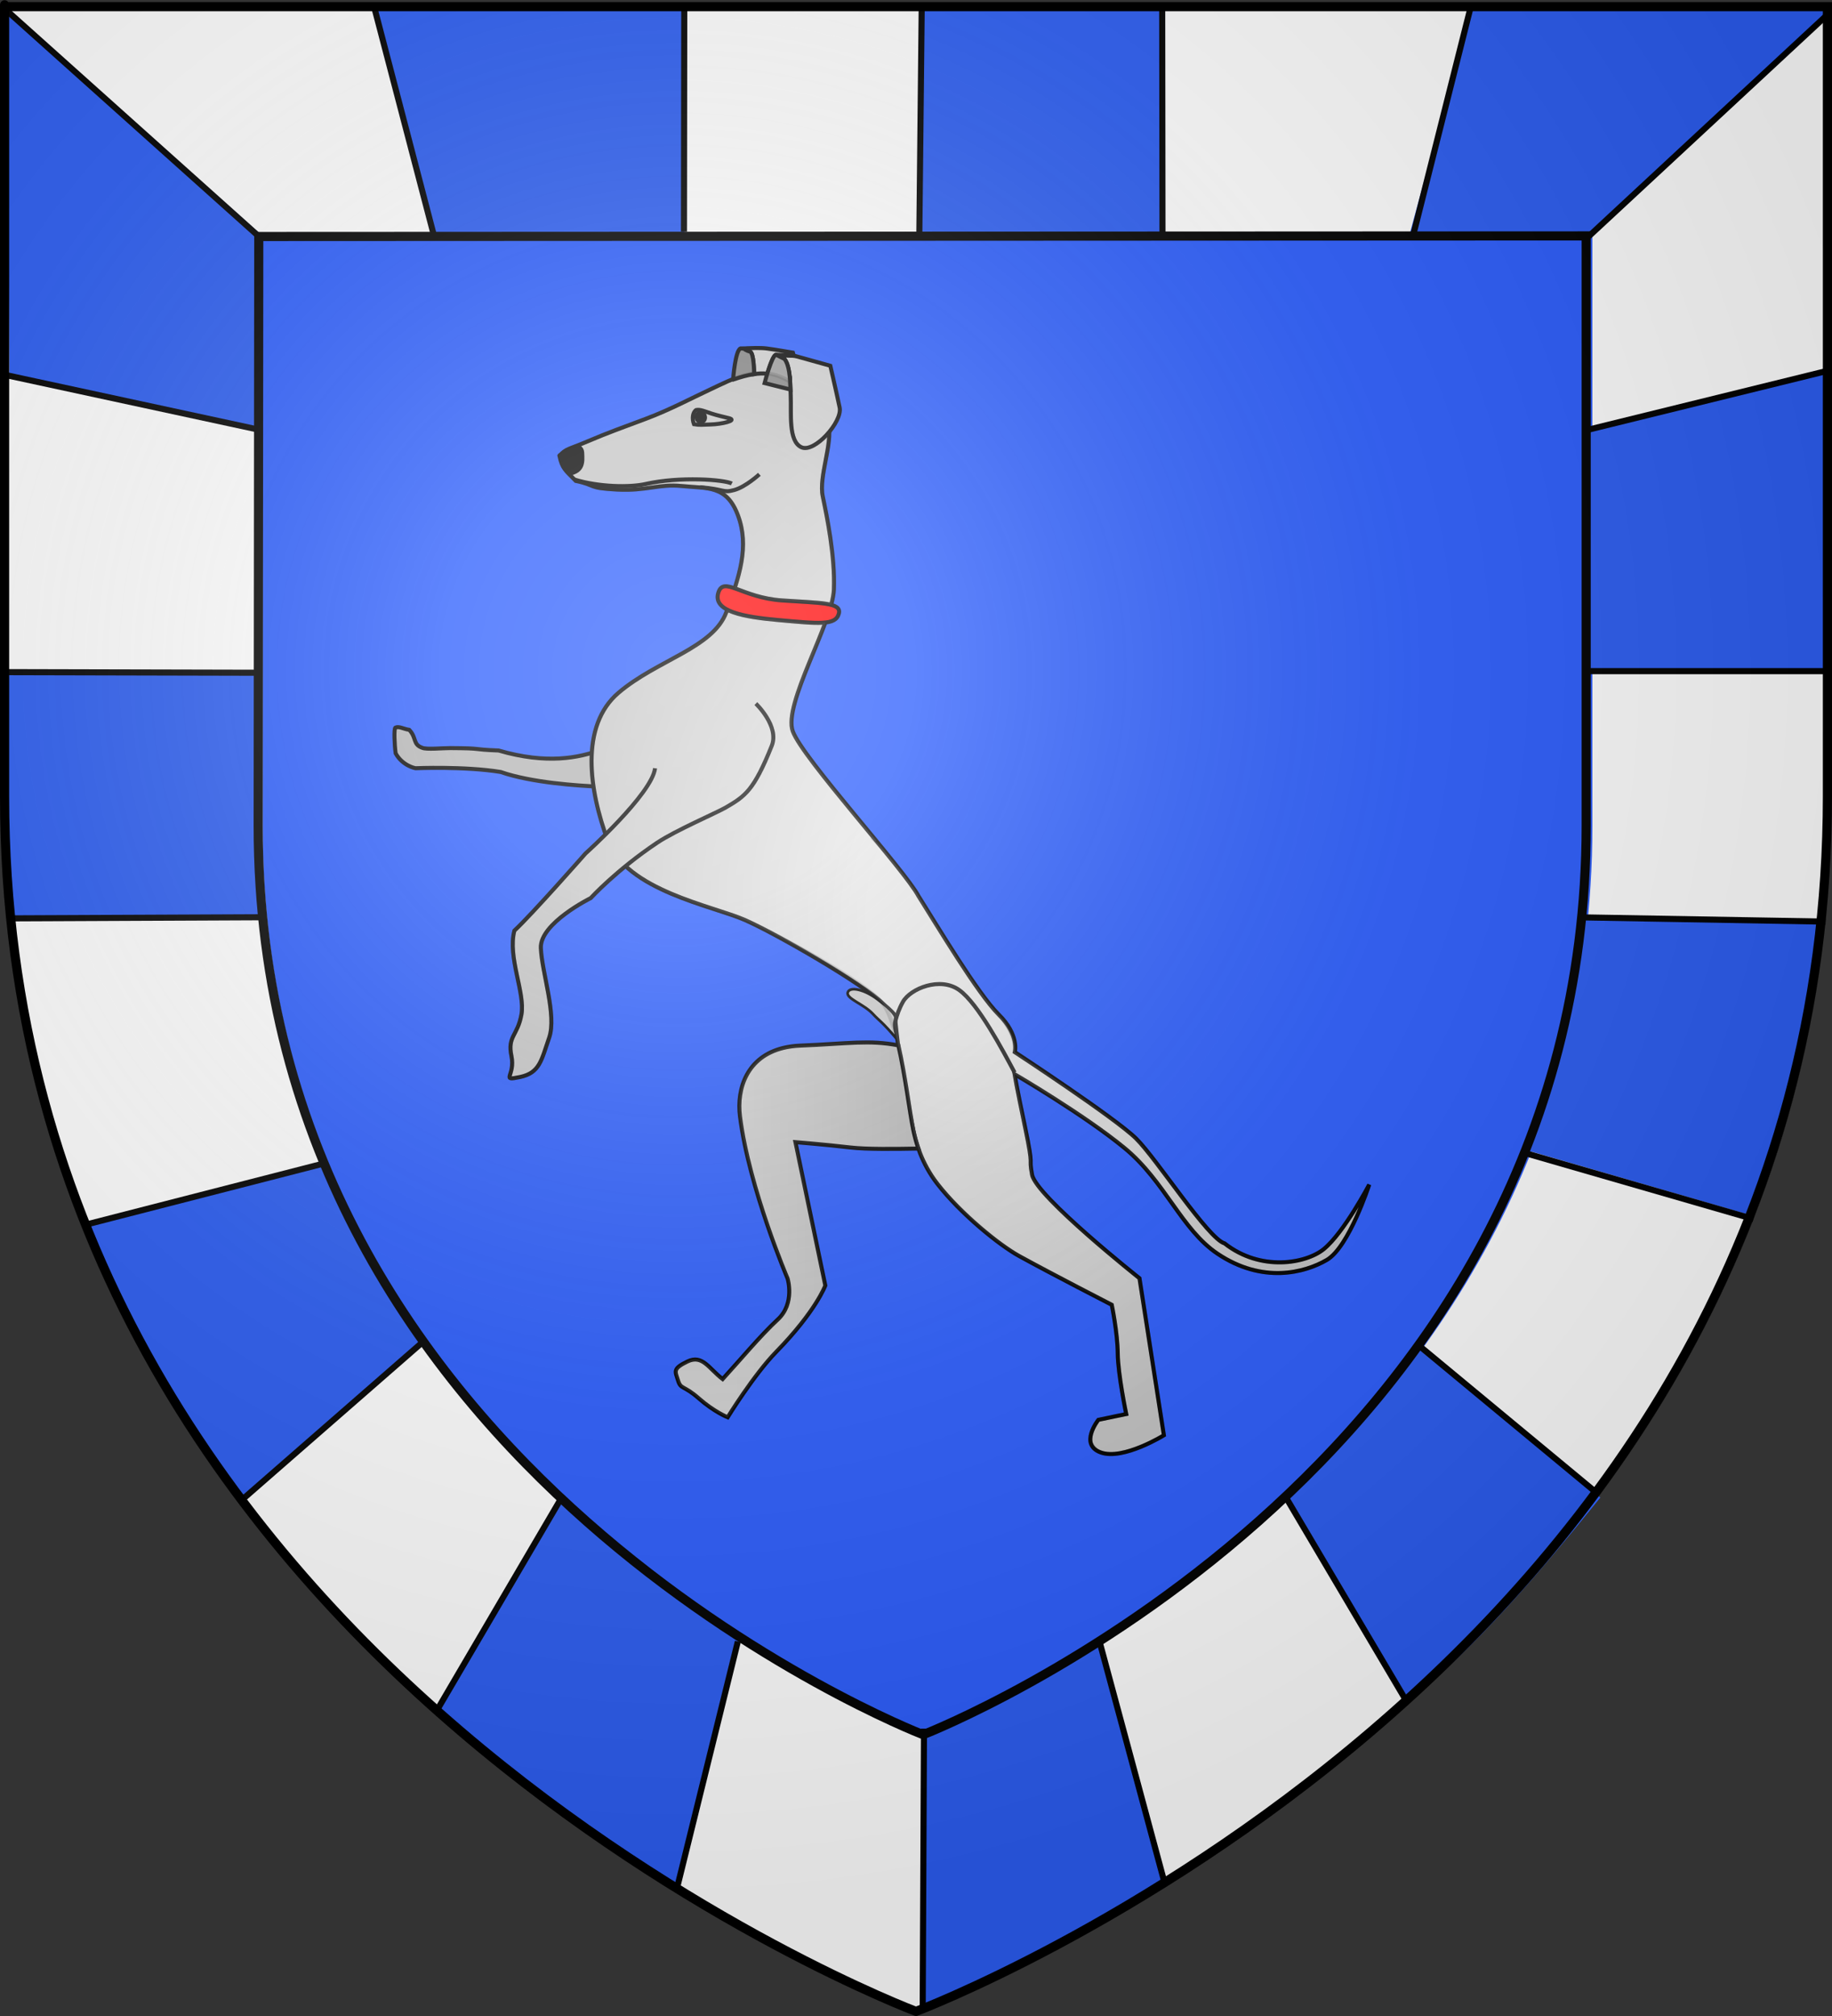 <?xml version="1.0" encoding="UTF-8" standalone="no"?>
<svg
   xmlns:dc="http://purl.org/dc/elements/1.1/"
   xmlns:cc="http://web.resource.org/cc/"
   xmlns:rdf="http://www.w3.org/1999/02/22-rdf-syntax-ns#"
   xmlns:svg="http://www.w3.org/2000/svg"
   xmlns="http://www.w3.org/2000/svg"
   xmlns:xlink="http://www.w3.org/1999/xlink"
   xmlns:sodipodi="http://sodipodi.sourceforge.net/DTD/sodipodi-0.dtd"
   xmlns:inkscape="http://www.inkscape.org/namespaces/inkscape"
   height="660"
   width="600"
   version="1.0"
   id="svg2"
   sodipodi:version="0.32"
   inkscape:version="0.45"
   sodipodi:docname="Blason Canilhac.svg"
   sodipodi:docbase="/home/aure/Desktop/blasons"
   inkscape:export-filename="/Users/olivier/Desktop/Blason Rouge/Blason_Vide_3D.png"
   inkscape:export-xdpi="144"
   inkscape:export-ydpi="144"
   inkscape:output_extension="org.inkscape.output.svg.inkscape"
   sodipodi:modified="true">
  <rect width="100%" height="100%" fill="#333333" stroke="none"/>
  <sodipodi:namedview
     inkscape:window-height="731"
     inkscape:window-width="1280"
     inkscape:pageshadow="2"
     inkscape:pageopacity="0.0"
     guidetolerance="10.0"
     gridtolerance="10.0"
     objecttolerance="10.0"
     borderopacity="1.0"
     bordercolor="#666666"
     pagecolor="#ffffff"
     id="base"
     showgrid="false"
     height="660px"
     inkscape:zoom="0.89095454"
     inkscape:cx="174.10937"
     inkscape:cy="383.89707"
     inkscape:window-x="0"
     inkscape:window-y="23"
     inkscape:current-layer="layer6" />
  <desc
     id="desc4">Flag of Canton of Valais (Wallis)</desc>
  <defs
     id="defs6">
    <linearGradient
       id="linearGradient2893">
      <stop
         style="stop-color:white;stop-opacity:0.314;"
         offset="0"
         id="stop2895" />
      <stop
         id="stop2897"
         offset="0.19"
         style="stop-color:white;stop-opacity:0.251;" />
      <stop
         style="stop-color:#6b6b6b;stop-opacity:0.125;"
         offset="0.6"
         id="stop2901" />
      <stop
         style="stop-color:black;stop-opacity:0.125;"
         offset="1"
         id="stop2899" />
    </linearGradient>
    <linearGradient
       id="linearGradient2885">
      <stop
         id="stop2887"
         offset="0"
         style="stop-color:white;stop-opacity:1;" />
      <stop
         style="stop-color:white;stop-opacity:1;"
         offset="0.229"
         id="stop2891" />
      <stop
         id="stop2889"
         offset="1"
         style="stop-color:black;stop-opacity:1;" />
    </linearGradient>
    <linearGradient
       id="linearGradient2955">
      <stop
         id="stop2867"
         offset="0"
         style="stop-color:#fd0000;stop-opacity:1;" />
      <stop
         style="stop-color:#e77275;stop-opacity:0.659;"
         offset="0.5"
         id="stop2873" />
      <stop
         style="stop-color:black;stop-opacity:0.323;"
         offset="1"
         id="stop2959" />
    </linearGradient>
    <radialGradient
       inkscape:collect="always"
       xlink:href="#linearGradient2955"
       id="radialGradient2961"
       cx="225.524"
       cy="218.901"
       fx="225.524"
       fy="218.901"
       r="300"
       gradientTransform="matrix(-4.167939e-4,2.183,-1.884,-3.599562e-4,615.597,-289.121)"
       gradientUnits="userSpaceOnUse" />
    <polygon
       id="star"
       transform="scale(53,53)"
       points="0,-1 0.588,0.809 -0.951,-0.309 0.951,-0.309 -0.588,0.809 0,-1 " />
    <clipPath
       id="clip">
      <path
         d="M 0,-200 L 0,600 L 300,600 L 300,-200 L 0,-200 z "
         id="path10" />
    </clipPath>
    <radialGradient
       inkscape:collect="always"
       xlink:href="#linearGradient2955"
       id="radialGradient1911"
       gradientUnits="userSpaceOnUse"
       gradientTransform="matrix(-4.167939e-4,2.183,-1.884,-3.599562e-4,615.597,-289.121)"
       cx="225.524"
       cy="218.901"
       fx="225.524"
       fy="218.901"
       r="300" />
    <radialGradient
       inkscape:collect="always"
       xlink:href="#linearGradient2955"
       id="radialGradient2865"
       gradientUnits="userSpaceOnUse"
       gradientTransform="matrix(0,1.749,-1.593,-1.049767e-7,551.788,-191.29)"
       cx="225.524"
       cy="218.901"
       fx="225.524"
       fy="218.901"
       r="300" />
    <radialGradient
       inkscape:collect="always"
       xlink:href="#linearGradient2955"
       id="radialGradient2871"
       gradientUnits="userSpaceOnUse"
       gradientTransform="matrix(0,1.386,-1.323,-5.741131e-8,-158.082,-109.541)"
       cx="225.524"
       cy="218.901"
       fx="225.524"
       fy="218.901"
       r="300" />
    <radialGradient
       inkscape:collect="always"
       xlink:href="#linearGradient2893"
       id="radialGradient3163"
       gradientUnits="userSpaceOnUse"
       gradientTransform="matrix(1.353,0,0,1.349,-77.629,-85.747)"
       cx="221.445"
       cy="226.331"
       fx="221.445"
       fy="226.331"
       r="300" />
    <radialGradient
       r="300"
       fy="218.901"
       fx="225.524"
       cy="218.901"
       cx="225.524"
       gradientTransform="matrix(0,1.386,-1.323,-5.741131e-8,-158.082,-109.541)"
       gradientUnits="userSpaceOnUse"
       id="radialGradient4330"
       xlink:href="#linearGradient2955"
       inkscape:collect="always" />
    <radialGradient
       r="300"
       fy="218.901"
       fx="225.524"
       cy="218.901"
       cx="225.524"
       gradientTransform="matrix(0,1.749,-1.593,-1.049767e-7,551.788,-191.29)"
       gradientUnits="userSpaceOnUse"
       id="radialGradient4328"
       xlink:href="#linearGradient2955"
       inkscape:collect="always" />
    <radialGradient
       r="300"
       fy="218.901"
       fx="225.524"
       cy="218.901"
       cx="225.524"
       gradientTransform="matrix(-4.167939e-4,2.183,-1.884,-3.599562e-4,615.597,-289.121)"
       gradientUnits="userSpaceOnUse"
       id="radialGradient4326"
       xlink:href="#linearGradient2955"
       inkscape:collect="always" />
    <clipPath
       id="clipPath4322">
      <path
         id="path4324"
         d="M 0,-200 L 0,600 L 300,600 L 300,-200 L 0,-200 z " />
    </clipPath>
    <polygon
       points="0,-1 0.588,0.809 -0.951,-0.309 0.951,-0.309 -0.588,0.809 0,-1 "
       transform="scale(53,53)"
       id="polygon4320" />
    <radialGradient
       gradientUnits="userSpaceOnUse"
       gradientTransform="matrix(-4.167939e-4,2.183,-1.884,-3.599562e-4,615.597,-289.121)"
       r="300"
       fy="218.901"
       fx="225.524"
       cy="218.901"
       cx="225.524"
       id="radialGradient4318"
       xlink:href="#linearGradient2955"
       inkscape:collect="always" />
    <linearGradient
       id="linearGradient4310">
      <stop
         style="stop-color:#fd0000;stop-opacity:1;"
         offset="0"
         id="stop4312" />
      <stop
         id="stop4314"
         offset="0.5"
         style="stop-color:#e77275;stop-opacity:0.659;" />
      <stop
         id="stop4316"
         offset="1"
         style="stop-color:black;stop-opacity:0.323;" />
    </linearGradient>
    <linearGradient
       id="linearGradient4302">
      <stop
         style="stop-color:white;stop-opacity:1;"
         offset="0"
         id="stop4304" />
      <stop
         id="stop4306"
         offset="0.229"
         style="stop-color:white;stop-opacity:1;" />
      <stop
         style="stop-color:black;stop-opacity:1;"
         offset="1"
         id="stop4308" />
    </linearGradient>
    <linearGradient
       id="linearGradient4292">
      <stop
         id="stop4294"
         offset="0"
         style="stop-color:white;stop-opacity:0.314;" />
      <stop
         style="stop-color:white;stop-opacity:0.251;"
         offset="0.19"
         id="stop4296" />
      <stop
         id="stop4298"
         offset="0.6"
         style="stop-color:#6b6b6b;stop-opacity:0.125;" />
      <stop
         id="stop4300"
         offset="1"
         style="stop-color:black;stop-opacity:0.125;" />
    </linearGradient>
    <linearGradient
       y2="617.214"
       x2="1234.284"
       y1="617.214"
       x1="939.377"
       gradientTransform="translate(-1201.273,140.376)"
       gradientUnits="userSpaceOnUse"
       id="linearGradient3592"
       xlink:href="#linearGradient2885"
       inkscape:collect="always" />
    <radialGradient
       r="493.594"
       fy="232.865"
       fx="1290.125"
       cy="232.865"
       cx="1290.125"
       gradientTransform="matrix(1,0,0,1.334,-1201.273,62.714)"
       gradientUnits="userSpaceOnUse"
       id="radialGradient3590"
       xlink:href="#linearGradient2885"
       inkscape:collect="always" />
    <linearGradient
       id="linearGradient5728">
      <stop
         style="stop-color:white;stop-opacity:1;"
         offset="0"
         id="stop5730" />
      <stop
         id="stop5732"
         offset="0.229"
         style="stop-color:white;stop-opacity:1;" />
      <stop
         style="stop-color:black;stop-opacity:1;"
         offset="1"
         id="stop5734" />
    </linearGradient>
    <radialGradient
       inkscape:collect="always"
       xlink:href="#linearGradient2885"
       id="radialGradient6843"
       gradientUnits="userSpaceOnUse"
       gradientTransform="matrix(0.397,0,0,0.494,-731.445,191.307)"
       cx="1290.125"
       cy="232.865"
       fx="1290.125"
       fy="232.865"
       r="493.594" />
    <linearGradient
       inkscape:collect="always"
       xlink:href="#linearGradient2885"
       id="linearGradient6845"
       gradientUnits="userSpaceOnUse"
       gradientTransform="matrix(0.397,0,0,0.371,-731.445,220.105)"
       x1="939.377"
       y1="617.214"
       x2="1234.284"
       y2="617.214" />
    <radialGradient
       r="493.594"
       fy="232.865"
       fx="1290.125"
       cy="232.865"
       cx="1290.125"
       gradientTransform="matrix(0.614,0,0,0.819,-356.986,371.661)"
       gradientUnits="userSpaceOnUse"
       id="radialGradient3599"
       xlink:href="#linearGradient2885"
       inkscape:collect="always" />
    <linearGradient
       y2="617.214"
       x2="1234.284"
       y1="617.214"
       x1="939.377"
       gradientTransform="matrix(0.614,0,0,0.614,-356.986,419.332)"
       gradientUnits="userSpaceOnUse"
       id="linearGradient3596"
       xlink:href="#linearGradient2885"
       inkscape:collect="always" />
    <linearGradient
       y2="617.214"
       x2="1234.284"
       y1="617.214"
       x1="939.377"
       gradientTransform="translate(-1201.273,140.376)"
       gradientUnits="userSpaceOnUse"
       id="linearGradient2365"
       xlink:href="#linearGradient2885"
       inkscape:collect="always" />
    <radialGradient
       r="493.594"
       fy="232.865"
       fx="1290.125"
       cy="232.865"
       cx="1290.125"
       gradientTransform="matrix(1,0,0,1.334,-1201.273,62.714)"
       gradientUnits="userSpaceOnUse"
       id="radialGradient2363"
       xlink:href="#linearGradient2885"
       inkscape:collect="always" />
    <linearGradient
       id="linearGradient2355">
      <stop
         style="stop-color:white;stop-opacity:1;"
         offset="0"
         id="stop2357" />
      <stop
         id="stop2359"
         offset="0.229"
         style="stop-color:white;stop-opacity:1;" />
      <stop
         style="stop-color:black;stop-opacity:1;"
         offset="1"
         id="stop2361" />
    </linearGradient>
  </defs>
  <g
     inkscape:groupmode="layer"
     id="layer3"
     inkscape:label="Fond écu"
     style="display:inline"
     sodipodi:insensitive="true">
    <path
       id="path2855"
       style="fill:#2b5dfe;fill-opacity:1;fill-rule:evenodd;stroke:none;stroke-width:1px;stroke-linecap:butt;stroke-linejoin:miter;stroke-opacity:1"
       d="M 300,658.5 C 300,658.5 598.5,546.18 598.5,260.728 C 598.5,-24.723 598.5,2.176 598.5,2.176 L 1.5,2.176 L 1.5,260.728 C 1.5,546.18 300,658.5 300,658.5 z "
       sodipodi:nodetypes="cccccc" />
  </g>
  <g
     inkscape:groupmode="layer"
     id="layer5"
     inkscape:label="bord">
    <g
       id="g2272"
       transform="matrix(0.997,0,0,1,-1.233,-2)">
      <path
         id="path5919"
         d="M 2.739,4.867 L 2.739,6.36 L 2.739,263.649 C 2.739,548.771 302.207,660.92 302.207,660.92 L 302.739,661.107 L 303.27,660.92 C 303.27,660.92 602.739,548.771 602.739,263.649 C 602.739,121.609 602.739,57.284 602.739,28.472 C 602.739,14.885 602.739,10.073 602.739,7.852 C 602.739,7.718 602.739,6.718 602.739,6.608 C 602.739,6.127 602.739,5.883 602.739,5.769 C 602.739,5.74 602.739,5.719 602.739,5.707 C 602.739,5.701 602.739,5.678 602.739,5.675 C 602.739,5.675 601.989,5.675 601.239,5.675 L 601.239,4.867 L 4.239,4.867 L 2.739,4.867 z M 87.489,79.569 L 524.332,79.569 C 524.332,81.33 524.332,84.751 524.332,94.777 C 524.332,116.551 524.332,165.172 524.332,272.513 C 524.332,484.61 309.096,568.817 305.926,570.046 C 302.896,568.872 87.489,484.68 87.489,272.513 L 87.489,79.569 z "
         style="opacity:1;fill:#ffffff;fill-opacity:1;fill-rule:evenodd;stroke:none;stroke-width:3;stroke-linecap:butt;stroke-linejoin:miter;stroke-miterlimit:4;stroke-opacity:1" />
      <path
         sodipodi:nodetypes="ccccc"
         id="path6161"
         d="M 303.629,4.909 L 383.798,4.926 L 383.891,79.751 L 303.736,79.781 L 303.629,4.909 z "
         style="opacity:1;color:#000000;fill:#2b5df2;fill-opacity:1;fill-rule:evenodd;stroke:none;stroke-width:2;stroke-linecap:butt;stroke-linejoin:miter;marker:none;marker-start:none;marker-mid:none;marker-end:none;stroke-miterlimit:4;stroke-dasharray:none;stroke-dashoffset:0;stroke-opacity:1;visibility:visible;display:inline;overflow:visible" />
      <path
         sodipodi:nodetypes="ccccc"
         id="path7048"
         d="M 484.47,4.906 L 464.316,78.523 L 524.253,78.181 L 602.226,5.217 L 484.47,4.906 z "
         style="opacity:1;color:#000000;fill:#2b5df2;fill-opacity:1;fill-rule:evenodd;stroke:none;stroke-width:2;stroke-linecap:butt;stroke-linejoin:miter;marker:none;marker-start:none;marker-mid:none;marker-end:none;stroke-miterlimit:4;stroke-dasharray:none;stroke-dashoffset:0;stroke-opacity:1;visibility:visible;display:inline;overflow:visible" />
      <path
         sodipodi:nodetypes="ccccc"
         id="path7935"
         d="M 602.787,123.459 L 602.787,221.862 L 522.506,221.024 L 522.226,143.084 L 602.787,123.459 z "
         style="opacity:1;color:#000000;fill:#2b5df2;fill-opacity:1;fill-rule:evenodd;stroke:none;stroke-width:2;stroke-linecap:butt;stroke-linejoin:miter;marker:none;marker-start:none;marker-mid:none;marker-end:none;stroke-miterlimit:4;stroke-dasharray:none;stroke-dashoffset:0;stroke-opacity:1;visibility:visible;display:inline;overflow:visible" />
      <path
         sodipodi:nodetypes="ccccc"
         id="path8825"
         d="M 599.987,303.343 C 596.184,339.685 588.422,369.605 577.137,400.088 L 502.787,378.58 C 512.532,353.955 519.28,331.108 520.103,302.785 L 599.987,303.343 z "
         style="opacity:1;color:#000000;fill:#2b5df2;fill-opacity:1;fill-rule:evenodd;stroke:none;stroke-width:2;stroke-linecap:butt;stroke-linejoin:miter;marker:none;marker-start:none;marker-mid:none;marker-end:none;stroke-miterlimit:4;stroke-dasharray:none;stroke-dashoffset:0;stroke-opacity:1;visibility:visible;display:inline;overflow:visible" />
      <path
         sodipodi:nodetypes="ccccc"
         id="path9712"
         d="M 467.637,441.631 L 526.941,492.277 C 506.746,517.133 485.987,541.498 462.847,559.826 L 422.879,491.532 C 439.785,476.201 452.957,459.917 467.637,441.631 z "
         style="opacity:1;color:#000000;fill:#2b5df2;fill-opacity:1;fill-rule:evenodd;stroke:none;stroke-width:2;stroke-linecap:butt;stroke-linejoin:miter;marker:none;marker-start:none;marker-mid:none;marker-end:none;stroke-miterlimit:4;stroke-dasharray:none;stroke-dashoffset:0;stroke-opacity:1;visibility:visible;display:inline;overflow:visible" />
      <path
         sodipodi:nodetypes="ccccc"
         id="path10599"
         d="M 305.343,568.376 L 304.721,660.368 C 335.256,647.149 360.063,634.17 383.348,618.824 L 362.381,539.082 C 344.175,549.168 330.628,561.108 305.343,568.376 z "
         style="opacity:1;color:#000000;fill:#2b5df2;fill-opacity:1;fill-rule:evenodd;stroke:none;stroke-width:2;stroke-linecap:butt;stroke-linejoin:miter;marker:none;marker-start:none;marker-mid:none;marker-end:none;stroke-miterlimit:4;stroke-dasharray:none;stroke-dashoffset:0;stroke-opacity:1;visibility:visible;display:inline;overflow:visible" />
      <path
         sodipodi:nodetypes="ccccc"
         id="path14394"
         d="M 185.22,492.281 L 144.691,561.412 C 166.644,584.24 195.098,602.483 223.484,620.3 L 244.876,536.759 C 228.727,525.866 203.813,510.44 185.22,492.281 z "
         style="opacity:1;color:#000000;fill:#2b5df2;fill-opacity:1;fill-rule:evenodd;stroke:none;stroke-width:2;stroke-linecap:butt;stroke-linejoin:miter;marker:none;marker-start:none;marker-mid:none;marker-end:none;stroke-miterlimit:4;stroke-dasharray:none;stroke-dashoffset:0;stroke-opacity:1;visibility:visible;display:inline;overflow:visible" />
      <path
         sodipodi:nodetypes="ccccc"
         id="path15281"
         d="M 106.878,383.271 L 30.003,402.895 C 41.173,435.078 60.634,464.64 80.597,493.894 L 140.117,441.444 C 126.293,423.502 116.503,403.627 107.159,382.713"
         style="opacity:1;color:#000000;fill:#2b5df2;fill-opacity:1;fill-rule:evenodd;stroke:none;stroke-width:2;stroke-linecap:butt;stroke-linejoin:miter;marker:none;marker-start:none;marker-mid:none;marker-end:none;stroke-miterlimit:4;stroke-dasharray:none;stroke-dashoffset:0;stroke-opacity:1;visibility:visible;display:inline;overflow:visible" />
      <path
         sodipodi:nodetypes="cccc"
         id="path15283"
         d="M 3.033,222.313 C 2.144,249.183 2.114,275.216 4.875,302.086 L 87.388,302.364 C 84.066,277.13 85.145,248.88 85.34,222.245"
         style="opacity:1;color:#000000;fill:#2b5df2;fill-opacity:1;fill-rule:evenodd;stroke:none;stroke-width:2;stroke-linecap:butt;stroke-linejoin:miter;marker:none;marker-start:none;marker-mid:none;marker-end:none;stroke-miterlimit:4;stroke-dasharray:none;stroke-dashoffset:0;stroke-opacity:1;visibility:visible;display:inline;overflow:visible" />
      <path
         sodipodi:nodetypes="ccccc"
         id="path15285"
         d="M 3.683,4.893 L 86.555,78.405 L 85.745,142.843 L 4.273,125.086 L 3.683,4.893 z "
         style="opacity:1;color:#000000;fill:#2b5df2;fill-opacity:1;fill-rule:evenodd;stroke:none;stroke-width:2;stroke-linecap:butt;stroke-linejoin:miter;marker:none;marker-start:none;marker-mid:none;marker-end:none;stroke-miterlimit:4;stroke-dasharray:none;stroke-dashoffset:0;stroke-opacity:1;visibility:visible;display:inline;overflow:visible" />
      <path
         sodipodi:nodetypes="ccccc"
         id="path15287"
         d="M 123.484,3.277 L 143.222,80.109 L 226.114,79.363 L 226.262,4.857 L 124.128,4.722"
         style="opacity:1;color:#000000;fill:#2b5df2;fill-opacity:1;fill-rule:evenodd;stroke:none;stroke-width:2;stroke-linecap:butt;stroke-linejoin:miter;marker:none;marker-start:none;marker-mid:none;marker-end:none;stroke-miterlimit:4;stroke-dasharray:none;stroke-dashoffset:0;stroke-opacity:1;visibility:visible;display:inline;overflow:visible" />
      <path
         sodipodi:nodetypes="cccccc"
         id="path2240"
         d="M 466.994,442.21 L 526.364,491.259 L 466.994,442.21 z M 423.144,491.353 L 463.673,559.646 L 423.144,491.353 z "
         style="opacity:1;color:#000000;fill:none;fill-opacity:1;fill-rule:evenodd;stroke:#000000;stroke-width:1.995;stroke-linecap:butt;stroke-linejoin:miter;marker:none;marker-start:none;marker-mid:none;marker-end:none;stroke-miterlimit:4;stroke-dasharray:none;stroke-dashoffset:0;stroke-opacity:1;visibility:visible;display:inline;overflow:visible" />
      <path
         sodipodi:nodetypes="cccccc"
         id="path2244"
         d="M 304.016,4.293 L 303.235,78.497 L 304.016,4.293 z M 383.016,4.482 L 383.11,80.425 L 383.016,4.482 z "
         style="opacity:1;color:#000000;fill:none;fill-opacity:1;fill-rule:evenodd;stroke:#000000;stroke-width:1.995;stroke-linecap:butt;stroke-linejoin:miter;marker:none;marker-start:none;marker-mid:none;marker-end:none;stroke-miterlimit:4;stroke-dasharray:none;stroke-dashoffset:0;stroke-opacity:1;visibility:visible;display:inline;overflow:visible" />
      <path
         sodipodi:nodetypes="cccccc"
         id="path2246"
         d="M 484.174,5.005 L 465.422,79.181 L 484.174,5.005 z M 602.365,6.033 L 523.115,79.398 L 602.365,6.033 z "
         style="opacity:1;color:#000000;fill:none;fill-opacity:1;fill-rule:evenodd;stroke:#000000;stroke-width:1.995;stroke-linecap:butt;stroke-linejoin:miter;marker:none;marker-start:none;marker-mid:none;marker-end:none;stroke-miterlimit:4;stroke-dasharray:none;stroke-dashoffset:0;stroke-opacity:1;visibility:visible;display:inline;overflow:visible" />
      <path
         sodipodi:nodetypes="cccccc"
         id="path2252"
         d="M 603.052,123.033 L 523.052,142.658 L 603.052,123.033 z M 522.771,221.715 L 602.771,221.715 L 522.771,221.715 z "
         style="opacity:1;color:#000000;fill:none;fill-opacity:1;fill-rule:evenodd;stroke:#000000;stroke-width:1.995;stroke-linecap:butt;stroke-linejoin:miter;marker:none;marker-start:none;marker-mid:none;marker-end:none;stroke-miterlimit:4;stroke-dasharray:none;stroke-dashoffset:0;stroke-opacity:1;visibility:visible;display:inline;overflow:visible" />
      <path
         sodipodi:nodetypes="cccccc"
         id="path2256"
         d="M 520.649,302.326 L 600.929,303.722 L 520.649,302.326 z M 502.33,379.52 L 577.238,401.099 L 502.33,379.52 z "
         style="opacity:1;color:#000000;fill:none;fill-opacity:1;fill-rule:evenodd;stroke:#000000;stroke-width:1.995;stroke-linecap:butt;stroke-linejoin:miter;marker:none;marker-start:none;marker-mid:none;marker-end:none;stroke-miterlimit:4;stroke-dasharray:none;stroke-dashoffset:0;stroke-opacity:1;visibility:visible;display:inline;overflow:visible" />
      <path
         sodipodi:nodetypes="cccccc"
         id="path2264"
         d="M 362.365,539.182 L 383.768,618.304 L 362.365,539.182 z M 304.766,567.917 L 304.332,660.25 L 304.766,567.917 z "
         style="opacity:1;color:#000000;fill:none;fill-opacity:1;fill-rule:evenodd;stroke:#000000;stroke-width:1.995;stroke-linecap:butt;stroke-linejoin:miter;marker:none;marker-start:none;marker-mid:none;marker-end:none;stroke-miterlimit:4;stroke-dasharray:none;stroke-dashoffset:0;stroke-opacity:1;visibility:visible;display:inline;overflow:visible" />
      <path
         sodipodi:nodetypes="cccccc"
         id="path2282"
         d="M 107.863,382.838 L 30.146,402.742 L 107.863,382.838 z M 139.804,441.617 L 79.898,493.74 L 139.804,441.617 z "
         style="opacity:1;color:#000000;fill:none;fill-opacity:1;fill-rule:evenodd;stroke:#000000;stroke-width:1.995;stroke-linecap:butt;stroke-linejoin:miter;marker:none;marker-start:none;marker-mid:none;marker-end:none;stroke-miterlimit:4;stroke-dasharray:none;stroke-dashoffset:0;stroke-opacity:1;visibility:visible;display:inline;overflow:visible" />
      <path
         sodipodi:nodetypes="cccccc"
         id="path2284"
         d="M 124.332,4.973 C 130.867,30.064 137.392,54.586 143.926,79.676 L 124.332,4.973 z M 226.016,4.877 C 225.985,29.72 225.954,52.97 225.922,77.813 L 226.016,4.877 z "
         style="opacity:1;color:#000000;fill:none;fill-opacity:1;fill-rule:evenodd;stroke:#000000;stroke-width:1.995;stroke-linecap:butt;stroke-linejoin:miter;marker:none;marker-start:none;marker-mid:none;marker-end:none;stroke-miterlimit:4;stroke-dasharray:none;stroke-dashoffset:0;stroke-opacity:1;visibility:visible;display:inline;overflow:visible" />
      <path
         sodipodi:nodetypes="cccccc"
         id="path2288"
         d="M 3.248,5.278 L 86.93,79.993 L 3.248,5.278 z M 3.635,124.893 L 86.016,142.625 L 3.635,124.893 z "
         style="opacity:1;color:#000000;fill:none;fill-opacity:1;fill-rule:evenodd;stroke:#000000;stroke-width:1.995;stroke-linecap:butt;stroke-linejoin:miter;marker:none;marker-start:none;marker-mid:none;marker-end:none;stroke-miterlimit:4;stroke-dasharray:none;stroke-dashoffset:0;stroke-opacity:1;visibility:visible;display:inline;overflow:visible" />
      <path
         sodipodi:nodetypes="cccccc"
         id="path2290"
         d="M 3.04,222.044 L 86.016,222.241 L 3.04,222.044 z M 87.415,302.292 L 4.819,302.655 L 87.415,302.292 z "
         style="opacity:1;color:#000000;fill:none;fill-opacity:1;fill-rule:evenodd;stroke:#000000;stroke-width:1.995;stroke-linecap:butt;stroke-linejoin:miter;marker:none;marker-start:none;marker-mid:none;marker-end:none;stroke-miterlimit:4;stroke-dasharray:none;stroke-dashoffset:0;stroke-opacity:1;visibility:visible;display:inline;overflow:visible" />
      <path
         sodipodi:nodetypes="cccccc"
         id="path2296"
         d="M 185.643,492.406 L 144.834,561.817 L 185.643,492.406 z M 243.616,539.398 L 223.616,620.195 L 243.616,539.398 z "
         style="opacity:1;color:#000000;fill:none;fill-opacity:1;fill-rule:evenodd;stroke:#000000;stroke-width:1.995;stroke-linecap:butt;stroke-linejoin:miter;marker:none;marker-start:none;marker-mid:none;marker-end:none;stroke-miterlimit:4;stroke-dasharray:none;stroke-dashoffset:0;stroke-opacity:1;visibility:visible;display:inline;overflow:visible" />
      <path
         sodipodi:nodetypes="ccssccc"
         id="path7695"
         d="M 86.242,79.428 L 522.292,79.231 C 522.292,80.991 522.292,84.413 522.292,94.439 C 522.292,116.213 522.292,164.834 522.292,272.175 C 522.292,484.271 307.651,568.676 304.481,569.905 C 301.451,568.731 86.044,484.539 86.044,272.372 L 86.242,79.428 z "
         style="opacity:1;fill:none;fill-opacity:1;fill-rule:evenodd;stroke:#000000;stroke-width:2.993;stroke-linecap:butt;stroke-linejoin:miter;stroke-miterlimit:4;stroke-opacity:1;display:inline" />
    </g>
    <g
       style="opacity:1"
       id="g17784"
       transform="translate(102.575,-12829.103)">
      <use
         height="660"
         width="600"
         id="use17758"
         xlink:href="#path5919"
         y="0"
         x="0" />
      <use
         height="660"
         width="600"
         id="use17760"
         xlink:href="#path6161"
         y="0"
         x="0" />
      <use
         height="660"
         width="600"
         id="use17762"
         xlink:href="#path7048"
         y="0"
         x="0" />
      <use
         height="660"
         width="600"
         id="use17764"
         xlink:href="#path7935"
         y="0"
         x="0" />
      <use
         height="660"
         width="600"
         id="use17766"
         xlink:href="#path8825"
         y="0"
         x="0" />
      <use
         height="660"
         width="600"
         id="use17768"
         xlink:href="#path9712"
         y="0"
         x="0" />
      <use
         height="660"
         width="600"
         id="use17770"
         xlink:href="#path10599"
         y="0"
         x="0" />
      <use
         height="660"
         width="600"
         id="use17772"
         xlink:href="#path14394"
         y="0"
         x="0" />
      <use
         height="660"
         width="600"
         id="use17774"
         xlink:href="#path15283"
         y="0"
         x="0" />
      <use
         height="660"
         width="600"
         id="use17776"
         xlink:href="#path15285"
         y="0"
         x="0" />
      <use
         height="660"
         width="600"
         id="use17778"
         xlink:href="#path2282"
         y="0"
         x="0" />
      <use
         height="660"
         width="600"
         id="use17780"
         xlink:href="#path2284"
         y="0"
         x="0" />
      <use
         height="660"
         width="600"
         id="use17782"
         xlink:href="#path7695"
         y="0"
         x="0" />
    </g>
  </g>
  <g
     inkscape:groupmode="layer"
     id="layer6"
     inkscape:label="lev">
    <g
       style="display:inline"
       id="g2369"
       inkscape:label="Calque 1"
       transform="matrix(0.439,0,0,0.439,124.901,52.225)">
      <g
         id="g2188">
        <path
           style="fill:#b3b3b3;fill-rule:evenodd;stroke:#000000;stroke-width:3;stroke-linecap:butt;stroke-linejoin:miter;stroke-miterlimit:4;stroke-dasharray:none;stroke-opacity:1;display:inline"
           d="M 20.826,425.332 C 16.134,424.563 13.159,422.439 10.48,423.679 C 9.281,424.233 9.767,436.567 10.675,442.861 C 15.884,452.283 25.452,453.937 25.452,453.937 C 25.452,453.937 62.217,452.36 89.003,456.738 C 112.146,464.774 147.09,467.005 161.858,467.614 C 161.063,458.084 161.545,448.797 163.738,440.222 C 147.352,446.212 123.463,451.218 87.469,440.721 C 65.602,439.897 77.529,439.059 51.425,438.918 C 45.743,438.887 33.424,440.143 30.439,438.676 C 23.333,436.172 26.421,431.252 20.826,425.332 z "
           id="path15993"
           sodipodi:nodetypes="csccccccscc" />
        <path
           style="fill:#e6e6e6;fill-rule:evenodd;stroke:#000000;stroke-width:3;stroke-linecap:butt;stroke-linejoin:miter;stroke-miterlimit:4;stroke-dasharray:none;stroke-opacity:1;display:inline"
           d="M 400.764,549.37 C 414.632,571.276 444.914,622.198 460.513,637.543 C 476.113,652.889 472.574,665.65 472.574,665.65 C 472.574,665.65 547.357,714.651 562.957,729.997 C 578.556,745.342 616.676,804.713 629.071,808.296 C 656.074,829.496 689.82,823.337 703.071,812.558 C 718.144,800.297 736.996,764.433 736.996,764.433 C 736.996,764.433 721.905,810.978 705.32,820.636 C 688.735,830.295 657.319,838.506 623.747,815.949 C 596.972,797.959 584.622,762.112 554.662,737.362 C 524.702,712.612 472.373,682.099 472.373,682.099 C 472.373,682.099 473.508,689.346 480.323,722.023 C 487.137,754.7 482.694,742.099 485.431,757.027 C 488.378,773.1 565.574,834.28 565.574,834.28 L 583.793,951.374 C 583.793,951.374 553.594,970.071 536.883,964.256 C 520.171,958.442 534.897,939.872 534.897,939.872 L 555.692,935.535 C 555.692,935.535 549.497,905.829 549.37,890.357 C 549.243,874.884 544.906,854.09 544.906,854.09 C 544.906,854.09 500.197,831.131 475.686,817.644 C 461.153,809.648 432.41,786.543 414.787,763.83 C 402.686,748.234 398.604,732.244 396.838,723.778 C 393.789,709.157 386.712,674.04 384.314,650.537 C 383.695,644.472 383.334,642.287 383.244,638.307 C 380.143,634.161 376.405,631.681 374.043,629.338 C 359.594,615 295.061,577.613 271.169,567.097 C 247.277,556.58 182.908,545.205 168.914,507.826 C 154.919,470.447 147.977,422.298 176.937,397.66 C 205.897,373.021 247.486,364.348 257.383,337.486 C 267.28,310.623 274.569,288.574 266.127,265.628 C 257.684,242.683 243.498,245.441 224.165,243.493 C 206.834,241.747 198.027,247.297 175.796,246.133 C 153.407,244.962 161.012,243.047 145.028,239.66 C 137.184,231.512 134.927,230.59 132.876,220.965 C 137.897,215.406 139.427,216.34 153.381,210.384 C 169.798,203.376 180.105,199.826 197.472,193.296 C 215.436,186.542 230.973,178.175 245.669,171.329 C 262.173,163.641 280.864,152.8 301.785,163.936 C 322.706,175.072 330.506,182.745 333.604,197.598 C 336.701,212.451 326.185,236.343 329.282,251.196 C 332.38,266.049 338.575,295.755 337.589,320.759 C 336.604,345.763 299.606,406.176 306.913,426.351 C 314.22,446.525 390.486,529.815 400.764,549.37 z "
           id="path15987"
           sodipodi:nodetypes="cscscscssscscccsccscsssscssssssssccssssssssc" />
        <path
           style="fill:#cccccc;fill-rule:evenodd;stroke:#000000;stroke-width:3;stroke-linecap:butt;stroke-linejoin:miter;stroke-miterlimit:4;stroke-dasharray:none;stroke-opacity:1;display:inline"
           d="M 299.782,662.532 C 273.011,669.061 264.861,692.546 267.546,713.617 C 274.434,767.666 303.066,834.511 303.066,834.511 C 303.066,834.511 308.77,852.993 295.776,865.003 C 282.781,877.012 267.018,895.99 254.615,909.481 C 244.351,901.703 239.583,890.925 228.32,896.373 C 217.057,901.822 219.222,903.676 221.332,910.532 C 223.443,917.387 225.425,913.846 236.815,923.87 C 248.205,933.894 258.347,937.971 258.347,937.971 C 258.347,937.971 277.997,906.138 294.56,889.186 C 324.339,858.709 331.204,839.687 331.204,839.687 C 331.204,839.687 320.685,789.242 316.968,771.419 C 313.251,753.595 308.911,732.786 308.911,732.786 C 308.911,732.786 330.806,734.538 349.869,736.762 C 362.024,738.18 383.636,737.873 400.66,737.582 C 398.744,732.087 397.6,727.322 396.872,723.83 C 394.155,710.799 390.912,683.285 385.716,660.626 C 363.703,656.384 348.748,659.335 312.491,660.803 C 307.88,660.989 303.607,661.6 299.782,662.532 z "
           id="path15989"
           sodipodi:nodetypes="cscscssscscscscscsc" />
        <path
           style="fill:#ff0000;fill-rule:evenodd;stroke:#000000;stroke-width:3;stroke-linecap:butt;stroke-linejoin:miter;stroke-miterlimit:4;stroke-dasharray:none;stroke-opacity:1;display:inline"
           d="M 298.971,328.813 C 327.484,330.769 343.475,330.22 341.306,338.583 C 338.944,347.693 326.486,346.186 295.818,343.419 C 270.989,341.179 247.169,337.154 251.315,323.252 C 255.236,310.101 268.527,326.724 298.971,328.813 z "
           id="path15995"
           sodipodi:nodetypes="czszs" />
        <path
           sodipodi:nodetypes="cccssssscsssc"
           id="path16947"
           d="M 204.18,453.974 C 201.956,473.037 152.329,517.484 152.329,517.484 C 152.329,517.484 112.233,563.044 99.239,575.053 C 94.044,594.736 107.356,621.408 104.512,637.5 C 101.668,653.592 93.932,653.655 97.029,668.509 C 100.127,683.362 88.554,687.325 103.407,684.227 C 118.26,681.13 119.372,671.599 125.187,654.887 C 131.001,638.175 119.731,606.428 118.984,587.985 C 118.238,569.541 156.173,550.781 156.173,550.781 C 156.173,550.781 175.413,529.772 205.845,509.429 C 219.4,500.368 250.405,487.02 256.793,483.3 C 271.37,474.811 277.87,470.614 291.237,437.227 C 297.107,422.566 279.368,405.747 279.368,405.747"
           style="fill:#e6e6e6;fill-rule:evenodd;stroke:#000000;stroke-width:3;stroke-linecap:butt;stroke-linejoin:miter;stroke-miterlimit:4;stroke-dasharray:none;stroke-opacity:1;display:inline" />
        <path
           id="path16959"
           d="M 294.276,145.572 C 305.324,145.473 304.885,163.426 305.407,176.541 C 305.93,189.657 303.532,209.994 313.339,214.562 C 323.147,219.129 344.099,195.515 341.896,184.953 C 339.692,174.392 334.944,153.818 334.944,153.818 L 308.581,146.45 L 294.276,145.572 z "
           style="fill:#cccccc;fill-rule:evenodd;stroke:#000000;stroke-width:3;stroke-linecap:butt;stroke-linejoin:miter;stroke-miterlimit:4;stroke-dasharray:none;stroke-opacity:1;display:inline"
           sodipodi:nodetypes="csssccc" />
        <path
           d="M 224.116 119.59 A 0.725 0.794 0 1 1  222.667,119.59 A 0.725 0.794 0 1 1  224.116 119.59 z"
           sodipodi:ry="0.79428738"
           sodipodi:rx="0.72453392"
           sodipodi:cy="119.58957"
           sodipodi:cx="223.39174"
           id="path16961"
           style="fill:#000000;fill-opacity:1;fill-rule:nonzero;stroke:#000000;stroke-width:0.7;stroke-miterlimit:4;stroke-dasharray:none;stroke-opacity:1;display:inline"
           sodipodi:type="arc"
           transform="matrix(4.21,-0.873,0.878,4.185,-807.194,-113.275)" />
        <path
           id="path16963"
           d="M 140.052,234.341 C 150.702,232.325 150.161,225.582 149.832,218.804 C 149.608,214.199 145.642,213.806 145.642,213.806 L 133.43,220.341 C 133.43,220.341 134.971,229.859 140.052,234.341 z "
           style="fill:#000000;fill-rule:evenodd;stroke:#000000;stroke-width:3;stroke-linecap:butt;stroke-linejoin:miter;stroke-miterlimit:4;stroke-dasharray:none;stroke-opacity:1;display:inline"
           sodipodi:nodetypes="csccc" />
        <path
           sodipodi:nodetypes="csc"
           id="path16965"
           d="M 144.033,238.648 C 162.407,244.278 185.369,244.621 197.211,241.954 C 222.934,236.162 256.055,238.749 261.447,241.635"
           style="fill:none;fill-rule:evenodd;stroke:#000000;stroke-width:3;stroke-linecap:butt;stroke-linejoin:miter;stroke-miterlimit:4;stroke-dasharray:none;stroke-opacity:1;display:inline" />
        <path
           id="path16967"
           d="M 233.21,197.393 C 231.652,193.286 232.207,188.594 234.83,186.802 C 237.894,186.163 241.496,187.904 246.238,189.442 C 250.691,190.887 256.28,192.087 259.458,192.926 C 266.018,194.658 253.39,197.401 245.806,197.577 C 238.932,197.743 237.775,198.153 233.21,197.393 z "
           style="fill:none;fill-rule:evenodd;stroke:#000000;stroke-width:3;stroke-linecap:butt;stroke-linejoin:miter;stroke-miterlimit:4;stroke-dasharray:none;stroke-opacity:1;display:inline"
           sodipodi:nodetypes="ccsssc" />
        <path
           style="fill:#cccccc;fill-rule:evenodd;stroke:#000000;stroke-width:3;stroke-linecap:butt;stroke-linejoin:miter;stroke-opacity:1;display:inline"
           d="M 279.273,140.555 C 274.537,140.594 270.257,140.901 270.257,140.901 C 270.257,140.901 271.828,142.459 274.957,143.241 C 277.963,143.992 278.079,158.856 278.084,160.045 C 281.314,159.588 284.58,159.431 287.905,159.738 C 289.747,153.663 292.547,145.6 294.504,145.6 L 294.273,145.581 C 294.717,145.577 295.132,145.605 295.539,145.658 L 307.663,146.387 L 307.03,144.027 C 307.03,144.027 293.721,141.683 287.464,140.901 C 285.117,140.607 282.114,140.533 279.273,140.555 z M 295.539,145.658 L 294.504,145.6 L 300.757,148.727 C 299.459,147.041 297.758,145.945 295.539,145.658 z M 304.651,161.79 C 304.743,162.69 304.815,163.611 304.881,164.533 C 304.815,163.609 304.744,162.691 304.651,161.79 z "
           id="path17975" />
        <path
           style="fill:#808080;fill-rule:evenodd;stroke:#000000;stroke-width:3;stroke-linecap:butt;stroke-linejoin:miter;stroke-opacity:1;display:inline"
           d="M 267.917,140.901 C 264.006,142.465 262.45,163.574 262.45,163.574 L 262.738,164.015 C 267.75,162.333 272.852,160.785 278.084,160.045 C 278.079,158.856 277.963,143.992 274.957,143.241 C 272.247,142.564 270.775,141.36 270.411,141.035 L 267.917,140.901 z M 304.651,161.79 C 304.744,162.691 304.815,163.609 304.881,164.533 C 304.815,163.611 304.743,162.69 304.651,161.79 z "
           id="path17990" />
        <path
           id="path18013"
           d="M 472.447,680.9 C 463.473,664.14 445.304,629.571 431.122,619.377 C 416.941,609.183 394.711,618.203 389.112,628.138 C 383.512,638.074 382.332,648.183 382.332,648.183"
           style="fill:none;fill-rule:evenodd;stroke:#000000;stroke-width:3;stroke-linecap:butt;stroke-linejoin:miter;stroke-miterlimit:4;stroke-dasharray:none;stroke-opacity:1;display:inline" />
        <path
           style="fill:none;fill-rule:evenodd;stroke:#000000;stroke-width:3;stroke-linecap:butt;stroke-linejoin:miter;stroke-opacity:1;display:inline"
           d="M 237.81,244.37 C 256.581,245.934 254.621,248.833 263.224,246.487 C 271.827,244.141 281.995,234.755 281.995,234.755"
           id="path18053"
           sodipodi:nodetypes="csc" />
        <path
           id="path22592"
           d="M 294.504,145.6 C 291.375,145.6 285.91,166.72 285.91,166.72 L 305.227,171.554 C 304.934,162.916 304.431,153.501 300.757,148.727 L 294.504,145.6 z "
           style="fill:#999999;fill-rule:evenodd;stroke:#000000;stroke-width:3;stroke-linecap:butt;stroke-linejoin:miter;stroke-opacity:1;display:inline" />
        <path
           style="fill:#cccccc;fill-rule:evenodd;stroke:#000000;stroke-width:2;stroke-linecap:butt;stroke-linejoin:miter;stroke-opacity:1"
           d="M 383.539,639.584 C 382.679,645.686 381.485,642.622 384.881,656.27 C 373.101,642.344 371.497,642.399 366.856,637.314 C 359.964,629.763 346.573,625.798 347.948,621.187 C 349.378,616.393 360.515,618.868 370.335,626.419 C 373.522,628.869 381.859,635.005 383.539,639.584 z "
           id="path3668"
           sodipodi:nodetypes="ccsssc" />
        <path
           style="opacity:0.15;fill:url(#radialGradient3599);fill-opacity:1;fill-rule:evenodd;stroke:#000000;stroke-width:3;stroke-linecap:butt;stroke-linejoin:miter;stroke-miterlimit:4;stroke-dasharray:none;stroke-opacity:1;display:inline"
           d="M 459.673,806.912 C 464.559,810.45 472.125,815.678 475.681,817.635 C 500.192,831.122 544.91,854.081 544.91,854.081 C 544.91,854.081 549.252,874.882 549.379,890.355 C 549.506,905.828 555.69,935.529 555.69,935.529 L 534.897,939.865 C 534.897,939.865 527.206,949.573 529.257,957.148 C 529.757,958.051 531.269,960.559 533.823,962.845 C 534.701,963.367 535.72,963.857 536.892,964.265 C 553.603,970.079 583.793,951.374 583.793,951.374 L 565.569,834.285 C 565.569,834.285 488.373,773.092 485.425,757.018 C 482.688,742.09 487.138,754.707 480.323,722.03 C 473.508,689.353 472.381,682.092 472.381,682.092 C 472.381,682.092 524.695,712.606 554.655,737.357 C 584.615,762.107 596.974,797.956 623.749,815.947 C 657.321,838.504 688.728,830.285 705.313,820.627 C 721.897,810.969 737.002,764.442 737.002,764.442 C 737.002,764.442 718.142,800.29 703.068,812.551 C 689.817,823.33 656.067,829.494 629.063,808.293 C 616.669,804.71 578.56,745.336 562.961,729.991 C 547.361,714.645 472.573,665.653 472.573,665.653 C 472.573,665.653 474.998,656.883 463.73,641.349 C 444.908,622.205 414.622,571.276 400.755,549.37 C 397.327,542.848 386.519,529.184 373.42,513.192 C 372.305,512.031 370.46,510.071 368.586,508.128 C 368.843,508.164 369.11,508.215 369.372,508.262 C 343.721,477.098 311.537,439.115 306.915,426.353 C 301.455,411.279 320.732,373.736 331.238,345.289 C 324.039,346.09 312.694,344.95 295.827,343.428 C 280.919,342.083 266.383,340.085 258.038,335.697 C 257.819,336.295 257.608,336.879 257.386,337.481 C 247.489,364.344 205.895,373.018 176.935,397.656 C 149.135,421.308 154.438,466.617 167.286,503.274 C 158.876,511.618 152.324,517.489 152.324,517.489 C 152.324,517.489 112.241,563.045 99.247,575.055 C 94.052,594.737 107.346,621.401 104.502,637.493 C 101.659,653.585 93.924,653.658 97.021,668.511 C 100.119,683.364 88.556,687.319 103.409,684.221 C 118.262,681.124 119.367,671.603 125.181,654.892 C 130.995,638.18 119.732,606.427 118.985,587.984 C 118.239,569.54 156.18,550.789 156.18,550.789 C 156.18,550.789 165.823,540.267 182.21,526.926 C 206.517,549.607 251.951,558.631 271.178,567.094 C 295.07,577.611 361.424,613.376 374.053,629.341 C 386.682,645.306 392.505,702.981 396.841,723.775 C 398.607,732.241 402.695,748.232 414.796,763.828 C 426.319,778.68 445.722,796.059 459.673,806.912 z M 282.822,159.162 C 269.394,159.263 257.012,166.038 245.665,171.324 C 230.97,178.169 215.443,186.533 197.479,193.288 C 180.112,199.818 169.796,203.371 153.379,210.379 C 139.425,216.336 137.894,215.409 132.873,220.968 C 134.924,230.592 137.191,231.503 145.035,239.651 C 161.019,243.039 153.414,244.963 175.803,246.135 C 198.035,247.299 206.831,241.742 224.162,243.488 C 243.495,245.436 257.69,242.679 266.133,265.624 C 272.646,283.326 269.769,300.5 263.582,319.757 C 271.242,322.4 282.64,327.69 298.973,328.811 C 316.083,329.985 328.68,330.256 335.554,332.091 C 336.714,327.832 337.46,323.991 337.587,320.754 C 338.572,295.75 332.379,266.052 329.281,251.199 C 326.543,238.071 334.421,217.877 334.154,203.109 C 327.703,210.914 318.799,217.103 313.341,214.561 C 303.533,209.993 305.922,189.657 305.399,176.542 C 305.262,173.108 305.187,169.349 304.958,165.665 C 303.929,165.097 302.893,164.525 301.793,163.939 C 295.255,160.459 288.925,159.117 282.822,159.162 z M 289.478,419.563 C 289.883,420.393 290.267,421.245 290.61,422.114 C 290.267,421.245 289.883,420.393 289.478,419.563 z M 291.856,426.123 C 292.275,427.942 292.489,429.804 292.413,431.667 C 292.489,429.804 292.275,427.942 291.856,426.123 z M 286.524,448.451 C 285.409,450.946 284.34,453.216 283.301,455.299 C 284.34,453.216 285.41,450.946 286.524,448.451 z M 204.174,453.976 C 204.13,454.351 204.062,454.732 203.982,455.127 C 204.061,454.734 204.13,454.35 204.174,453.976 z M 282.265,457.314 C 281.586,458.619 280.929,459.846 280.27,460.997 C 279.612,462.147 278.959,463.226 278.314,464.238 C 277.346,465.758 276.394,467.127 275.436,468.382 C 276.394,467.128 277.346,465.757 278.314,464.238 C 278.959,463.226 279.612,462.147 280.27,460.997 C 280.929,459.846 281.586,458.619 282.265,457.314 z M 201.508,461.783 C 201.265,462.264 201.01,462.747 200.74,463.241 C 200.512,463.659 200.278,464.081 200.031,464.507 C 200.277,464.081 200.512,463.658 200.74,463.241 C 201.01,462.747 201.265,462.264 201.508,461.783 z M 267.514,476.419 C 266.961,476.849 266.381,477.257 265.807,477.666 C 266.384,477.254 266.957,476.852 267.514,476.419 z M 185.088,484.418 C 184.125,485.523 183.156,486.625 182.172,487.718 C 183.154,486.626 184.126,485.521 185.088,484.418 z M 248.044,487.679 C 241.014,491.032 231.282,495.568 222.378,500.109 C 231.282,495.568 241.014,491.032 248.044,487.679 z M 218.618,502.047 C 216.162,503.338 213.813,504.625 211.655,505.864 C 213.813,504.625 216.162,503.339 218.618,502.047 z M 205.843,509.432 C 204.728,510.177 203.627,510.931 202.543,511.676 C 203.632,510.928 204.724,510.18 205.843,509.432 z M 187.524,522.706 C 185.896,523.976 184.323,525.216 182.805,526.447 C 184.322,525.217 185.895,523.976 187.524,522.706 z "
           id="path18055"
           sodipodi:nodetypes="csssccccsccsscssscscsccccccscscsscccsssssccssssccsssccssscscsscsscsccsccsccsccsccsssssccsssccsccsccsccsccsccsc" />
        <path
           sodipodi:nodetypes="cscscssscscscscscsc"
           id="path21697"
           d="M 299.782,662.532 C 273.011,669.061 264.861,692.546 267.546,713.617 C 274.434,767.666 303.066,834.511 303.066,834.511 C 303.066,834.511 308.77,852.993 295.776,865.003 C 282.781,877.012 267.018,895.99 254.615,909.481 C 244.351,901.703 239.583,890.925 228.32,896.373 C 217.057,901.822 219.222,903.676 221.332,910.532 C 223.443,917.387 225.425,913.846 236.815,923.87 C 248.205,933.894 258.347,937.971 258.347,937.971 C 258.347,937.971 277.997,906.138 294.56,889.186 C 324.339,858.709 331.204,839.687 331.204,839.687 C 331.204,839.687 320.685,789.242 316.968,771.419 C 313.251,753.595 308.911,732.786 308.911,732.786 C 308.911,732.786 330.806,734.538 349.869,736.762 C 362.024,738.18 383.636,737.873 400.66,737.582 C 398.744,732.087 397.6,727.322 396.872,723.83 C 394.155,710.799 390.912,683.285 385.716,660.626 C 363.703,656.384 348.748,659.335 312.491,660.803 C 307.88,660.989 303.607,661.6 299.782,662.532 z "
           style="opacity:0.087;fill:url(#linearGradient3596);fill-opacity:1;fill-rule:evenodd;stroke:none;stroke-width:3;stroke-linecap:butt;stroke-linejoin:miter;stroke-miterlimit:4;stroke-dasharray:none;stroke-opacity:1;display:inline" />
      </g>
    </g>
  </g>
  <g
     inkscape:groupmode="layer"
     id="layer4"
     inkscape:label="Meubles"
     style="display:inline"
     sodipodi:insensitive="true" />
  <g
     inkscape:groupmode="layer"
     id="layer2"
     inkscape:label="Reflet final"
     sodipodi:insensitive="true"
     style="display:inline">
    <path
       sodipodi:nodetypes="cccccc"
       d="M 300,658.5 C 300,658.5 598.5,546.18 598.5,260.728 C 598.5,-24.723 598.5,2.176 598.5,2.176 L 1.5,2.176 L 1.5,260.728 C 1.5,546.18 300,658.5 300,658.5 z "
       style="opacity:1;fill:url(#radialGradient3163);fill-opacity:1;fill-rule:evenodd;stroke:none;stroke-width:1px;stroke-linecap:butt;stroke-linejoin:miter;stroke-opacity:1"
       id="path2875"
       inkscape:export-xdpi="144"
       inkscape:export-ydpi="144" />
  </g>
  <g
     inkscape:groupmode="layer"
     id="layer1"
     inkscape:label="Contour final"
     sodipodi:insensitive="true"
     style="display:inline">
    <path
       sodipodi:nodetypes="cccccc"
       d="M 300,658.5 C 300,658.5 1.5,546.18 1.5,260.728 C 1.5,-24.723 1.5,2.176 1.5,2.176 L 598.5,2.176 L 598.5,260.728 C 598.5,546.18 300,658.5 300,658.5 z "
       style="opacity:1;fill:none;fill-opacity:1;fill-rule:evenodd;stroke:#000000;stroke-width:3;stroke-linecap:butt;stroke-linejoin:miter;stroke-miterlimit:4;stroke-dasharray:none;stroke-opacity:1"
       id="path1411"
       inkscape:export-xdpi="144"
       inkscape:export-ydpi="144" />
  </g>
</svg>
